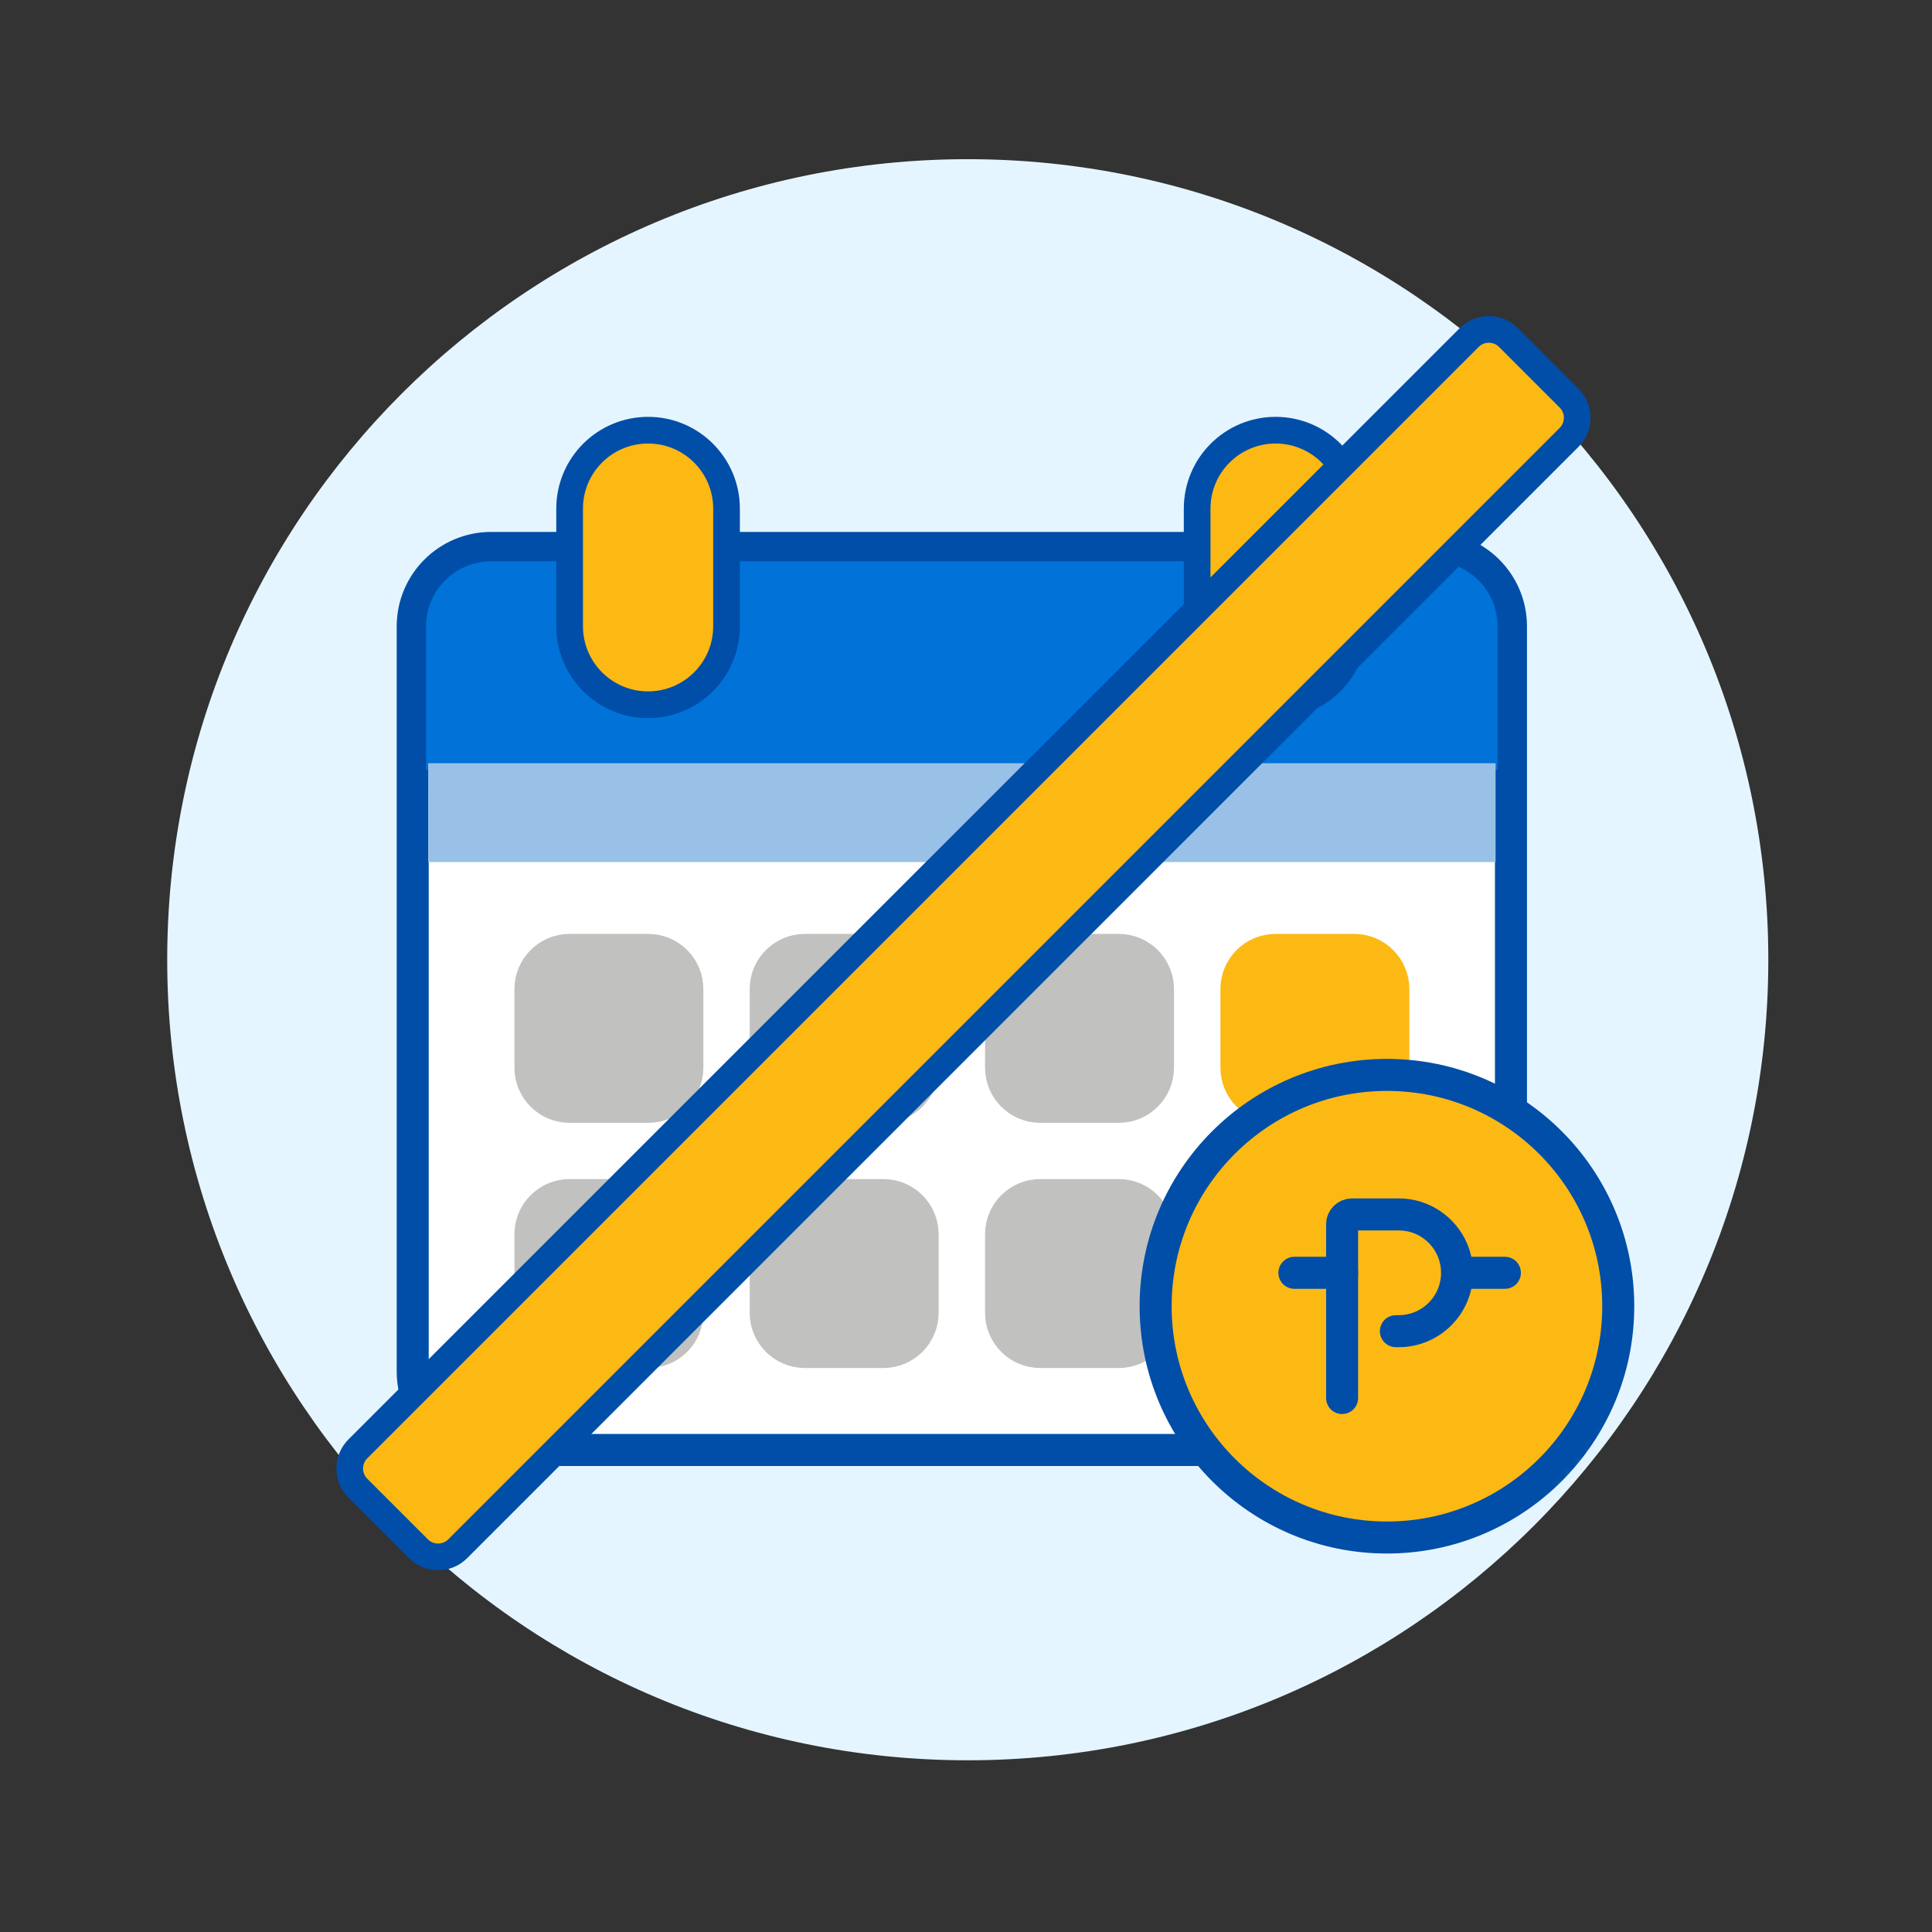 <svg width="181" height="181" viewBox="0 0 181 181" fill="none" xmlns="http://www.w3.org/2000/svg">
<rect x="0" y="0" width="181" height="181" fill="#333333" stroke="none"/>
<mask id="mask0_2658_68753" style="mask-type:luminance" maskUnits="userSpaceOnUse" x="0" y="0" width="181" height="181">
<path d="M180.665 0.453H0.665V180.453H180.665V0.453Z" fill="white"/>
</mask>
<g mask="url(#mask0_2658_68753)">
<path d="M90.665 14.913C132.085 14.913 165.665 48.493 165.665 89.913C165.665 131.333 132.085 164.913 90.665 164.913C49.245 164.913 15.665 131.333 15.665 89.913C15.665 48.493 49.245 14.913 90.665 14.913Z" fill="#E5F5FF"/>
</g>
<mask id="mask1_2658_68753" style="mask-type:luminance" maskUnits="userSpaceOnUse" x="15" y="14" width="151" height="151">
<path d="M15.665 89.913C15.665 131.333 49.245 164.913 90.665 164.913C132.085 164.913 165.665 131.333 165.665 89.913C165.665 48.493 132.085 14.913 90.665 14.913C49.245 14.913 15.665 48.493 15.665 89.913Z" fill="white"/>
</mask>
<g mask="url(#mask1_2658_68753)">
<path d="M134.205 51.333H46.015C41.956 51.333 38.665 54.623 38.665 58.682V128.493C38.665 132.552 41.956 135.843 46.015 135.843H134.205C138.264 135.843 141.555 132.552 141.555 128.493V58.682C141.555 54.623 138.264 51.333 134.205 51.333Z" fill="white" stroke="#004EA8" stroke-width="3" stroke-linecap="round" stroke-linejoin="round"/>
<path d="M46.015 51.333H134.205C138.265 51.333 141.555 54.623 141.555 58.682V73.382H38.665V58.682C38.665 54.623 41.955 51.333 46.015 51.333Z" fill="#0072D8" stroke="#004EA8" stroke-width="2.5" stroke-linecap="round" stroke-linejoin="round"/>
<path d="M60.715 40.302C64.775 40.302 68.065 43.592 68.065 47.652V58.672C68.065 62.732 64.775 66.022 60.715 66.022C56.655 66.022 53.365 62.732 53.365 58.672V47.652C53.365 43.592 56.655 40.302 60.715 40.302Z" fill="#FDB913" stroke="#004EA8" stroke-width="2.5" stroke-linecap="round" stroke-linejoin="round"/>
<path d="M119.505 40.302C123.565 40.302 126.855 43.592 126.855 47.652V58.672C126.855 62.732 123.565 66.022 119.505 66.022C115.445 66.022 112.155 62.732 112.155 58.672V47.652C112.155 43.592 115.445 40.302 119.505 40.302Z" fill="#FDB913" stroke="#004EA8" stroke-width="2.5" stroke-linecap="round" stroke-linejoin="round"/>
<path d="M140.115 71.502H40.115V80.762H140.115V71.502Z" fill="#99C1E7"/>
<path d="M60.725 88.993H53.365C51.338 88.993 49.695 90.636 49.695 92.663V100.023C49.695 102.05 51.338 103.693 53.365 103.693H60.725C62.752 103.693 64.395 102.05 64.395 100.023V92.663C64.395 90.636 62.752 88.993 60.725 88.993Z" fill="#C1C1C0" stroke="#C1C1C0" stroke-width="3" stroke-linecap="round" stroke-linejoin="round"/>
<path d="M60.725 111.962H53.365C51.338 111.962 49.695 113.606 49.695 115.632V122.992C49.695 125.019 51.338 126.662 53.365 126.662H60.725C62.752 126.662 64.395 125.019 64.395 122.992V115.632C64.395 113.606 62.752 111.962 60.725 111.962Z" fill="#C1C1C0" stroke="#C1C1C0" stroke-width="3" stroke-linecap="round" stroke-linejoin="round"/>
<path d="M82.765 88.993H75.405C73.379 88.993 71.735 90.636 71.735 92.663V100.023C71.735 102.05 73.379 103.693 75.405 103.693H82.765C84.792 103.693 86.435 102.05 86.435 100.023V92.663C86.435 90.636 84.792 88.993 82.765 88.993Z" fill="#C1C1C0" stroke="#C1C1C0" stroke-width="3" stroke-linecap="round" stroke-linejoin="round"/>
<path d="M82.765 111.962H75.405C73.379 111.962 71.735 113.606 71.735 115.632V122.992C71.735 125.019 73.379 126.662 75.405 126.662H82.765C84.792 126.662 86.435 125.019 86.435 122.992V115.632C86.435 113.606 84.792 111.962 82.765 111.962Z" fill="#C1C1C0" stroke="#C1C1C0" stroke-width="3" stroke-linecap="round" stroke-linejoin="round"/>
<path d="M104.815 88.993H97.455C95.428 88.993 93.785 90.636 93.785 92.663V100.023C93.785 102.05 95.428 103.693 97.455 103.693H104.815C106.842 103.693 108.485 102.05 108.485 100.023V92.663C108.485 90.636 106.842 88.993 104.815 88.993Z" fill="#C1C1C0" stroke="#C1C1C0" stroke-width="3" stroke-linecap="round" stroke-linejoin="round"/>
<path d="M104.815 111.962H97.455C95.428 111.962 93.785 113.606 93.785 115.632V122.992C93.785 125.019 95.428 126.662 97.455 126.662H104.815C106.842 126.662 108.485 125.019 108.485 122.992V115.632C108.485 113.606 106.842 111.962 104.815 111.962Z" fill="#C1C1C0" stroke="#C1C1C0" stroke-width="3" stroke-linecap="round" stroke-linejoin="round"/>
<path d="M126.865 88.993H119.505C117.478 88.993 115.835 90.636 115.835 92.663V100.023C115.835 102.05 117.478 103.693 119.505 103.693H126.865C128.892 103.693 130.535 102.05 130.535 100.023V92.663C130.535 90.636 128.892 88.993 126.865 88.993Z" fill="#FDB913" stroke="#FDB913" stroke-width="3" stroke-linecap="round" stroke-linejoin="round"/>
<path d="M126.865 111.962H119.505C117.478 111.962 115.835 113.606 115.835 115.632V122.992C115.835 125.019 117.478 126.662 119.505 126.662H126.865C128.892 126.662 130.535 125.019 130.535 122.992V115.632C130.535 113.606 128.892 111.962 126.865 111.962Z" fill="#C1C1C0" stroke="#C1C1C0" stroke-width="3" stroke-linecap="round" stroke-linejoin="round"/>
<path d="M129.936 144.043C141.904 144.043 151.606 134.341 151.606 122.373C151.606 110.405 141.904 100.703 129.936 100.703C117.968 100.703 108.266 110.405 108.266 122.373C108.266 134.341 117.968 144.043 129.936 144.043Z" fill="#FDB913" stroke="#004EA8" stroke-width="3" stroke-linecap="round" stroke-linejoin="round"/>
<path d="M125.735 130.973V114.693C125.735 114.193 126.145 113.783 126.645 113.773H131.035C134.055 113.773 136.505 116.223 136.505 119.243C136.505 122.263 134.055 124.713 131.035 124.713H130.775" stroke="#004EA8" stroke-width="3" stroke-linecap="round" stroke-linejoin="round"/>
<path d="M125.736 119.243H121.266" stroke="#004EA8" stroke-width="3" stroke-linecap="round" stroke-linejoin="round"/>
<path d="M140.986 119.243H136.516" stroke="#004EA8" stroke-width="3" stroke-linecap="round" stroke-linejoin="round"/>
</g>
<path d="M137.646 31.62L33.525 135.741C32.51 136.756 32.51 138.403 33.525 139.418L39.203 145.096C40.218 146.111 41.865 146.111 42.88 145.096L147.001 40.975C148.017 39.959 148.017 38.313 147.001 37.298L141.323 31.62C140.308 30.604 138.662 30.604 137.646 31.62Z" fill="#FDB913" stroke="#004EA8" stroke-width="2.5" stroke-linecap="round" stroke-linejoin="round"/>
</svg>
